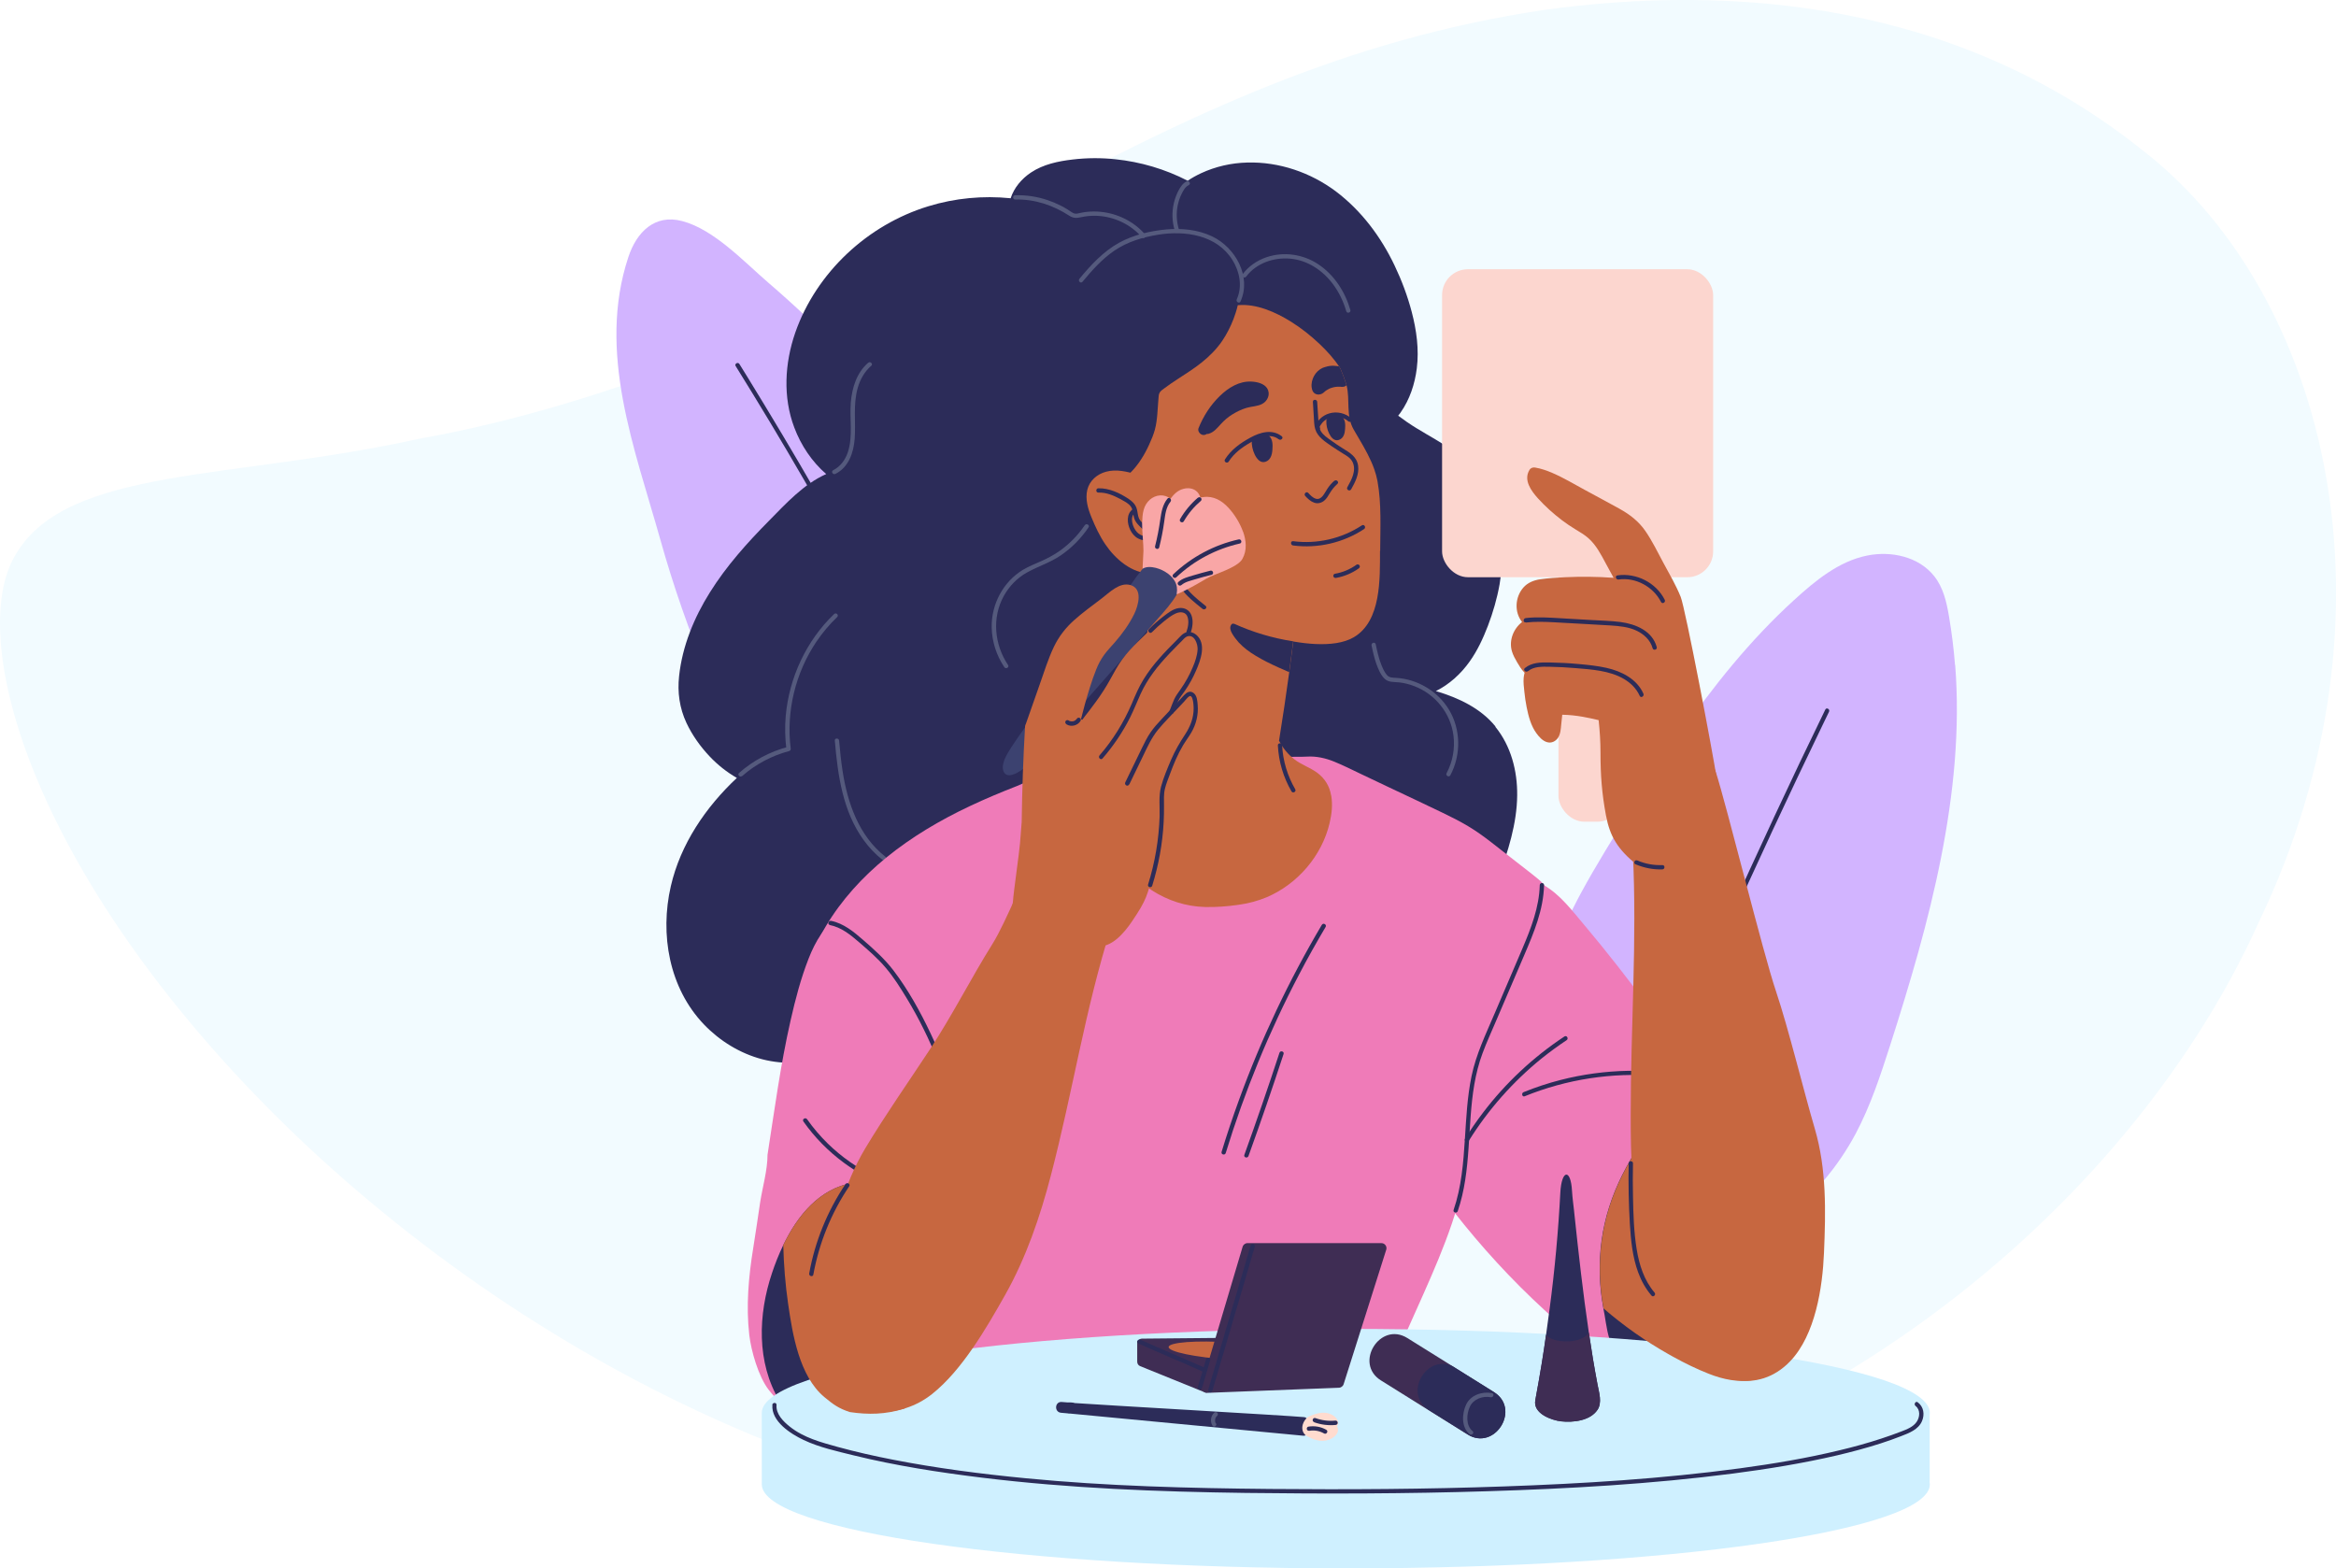 <?xml version="1.0" encoding="UTF-8"?>
<svg id="Layer_2" data-name="Layer 2" xmlns="http://www.w3.org/2000/svg" viewBox="0 0 277.39 186.23">
  <defs>
    <style>
      .cls-1 {
        fill: #3f2d54;
      }

      .cls-2 {
        fill: #555a7d;
      }

      .cls-3 {
        fill: #d2b4ff;
      }

      .cls-4 {
        fill: #3c4270;
      }

      .cls-5 {
        fill: #c76740;
      }

      .cls-6 {
        fill: #f2fbff;
      }

      .cls-7 {
        fill: #2c2c59;
      }

      .cls-8 {
        fill: #f9a6a6;
      }

      .cls-9 {
        fill: #ef7bb8;
      }

      .cls-10 {
        fill: #ffdbcf;
      }

      .cls-11 {
        fill: #fcd6cf;
      }

      .cls-12 {
        fill: #cff0ff;
      }
    </style>
  </defs>
  <g id="Capa_1" data-name="Capa 1">
    <path class="cls-6" d="M254.8,18.15C232.55.13,205.67-1.91,183.26,1.19c-23.14,3.49-41.8,12.13-64.46,24.5-22.05,12.07-46.79,22.48-69.05,26.41-22.02,4.89-41.55,3.31-47.77,13.55-5.8,9.01.56,34.9,26.98,62.95,25.62,27.21,71.29,56.57,125.67,53.28,54.03-1.03,97.34-36.23,113.61-72.42,17.57-36.67,8.09-74.31-13.44-91.32Z"/>
    <g>
      <g>
        <g>
          <path class="cls-3" d="M139.68,155.58c-1.07-5.43-2.39-10.8-3.96-16.11-1.56-5.28-3.37-10.49-5.4-15.61-1.18-2.95-2.43-5.87-3.76-8.76.66-.67,1.2-1.46,1.65-2.28,1.91-3.52,2.58-7.68,2.55-11.65-.03-4.02-.76-8.02-1.75-11.91-.9-3.54-2.05-7.01-3.42-10.39-2.74-6.8-6.33-13.23-10.52-19.25-4.22-6.07-9.03-11.72-14.21-16.99-3.09-3.14-6.28-6.19-9.62-9.06-2.88-2.48-6.46-6.33-10.23-7.32-3.28-.87-5.42,1.33-6.39,4.26-3.75,11.3.76,22.76,3.8,33.59,3.08,10.97,7.49,21.49,13.13,31.39,6.4,11.23,17.83,27.64,32.94,21.08.38-.16.73-.37,1.07-.6.96,2.1,1.89,4.23,2.77,6.37,2.09,5.07,3.94,10.24,5.56,15.48,1.62,5.24,2.99,10.56,4.12,15.92,1.13,5.38,2.02,10.81,2.64,16.27.08.67.15,1.34.22,2.01.04.34.27.64.64.64.32,0,.68-.29.64-.64-.57-5.51-1.38-11-2.46-16.44Z"/>
          <path class="cls-7" d="M87.36,43.47c2.76,4.44,5.46,8.92,8.08,13.45,2.63,4.52,5.19,9.08,7.68,13.68,2.49,4.6,4.91,9.23,7.27,13.91,2.34,4.65,4.62,9.34,6.82,14.06,2.21,4.74,4.35,9.51,6.42,14.31.26.6.51,1.19.77,1.79.13.3.57.04.44-.26-2.05-4.81-4.17-9.59-6.37-14.34-2.19-4.75-4.46-9.46-6.8-14.14-2.34-4.68-4.74-9.32-7.22-13.93-2.46-4.59-5-9.14-7.6-13.65-2.61-4.53-5.29-9.02-8.03-13.48-.34-.55-.68-1.1-1.02-1.65-.17-.28-.62-.02-.44.26h0Z"/>
        </g>
        <g>
          <path class="cls-3" d="M232.15,78.96c-.15-1.92-.39-3.84-.71-5.74-.29-1.71-.67-3.45-1.78-4.83-1.84-2.31-5.12-2.99-7.91-2.43-3.4.67-6.21,3.01-8.7,5.28-5.24,4.77-9.7,10.35-13.72,16.16-2.01,2.9-3.92,5.88-5.78,8.88-1.99,3.2-3.99,6.4-5.79,9.71-5.08,9.37-7.84,20.66-7.33,31.36.22,4.73,2.05,9.76,6.11,12.2.28.17.56.32.85.46-2.5,5.38-4.84,10.83-7,16.35-1.39,3.56-2.72,7.14-3.97,10.75-.11.33.13.7.45.79.35.1.67-.12.79-.45,2.21-6.37,4.64-12.67,7.3-18.87,1.16-2.71,2.37-5.41,3.62-8.08,3.59,1.24,7.73.66,11.35-.17,8.74-2,16.21-7.82,20.42-15.71,1.76-3.31,2.93-6.88,4.08-10.45,1.18-3.68,2.32-7.38,3.36-11.11,2.06-7.42,3.71-15,4.33-22.69.3-3.79.35-7.61.05-11.41Z"/>
          <path class="cls-7" d="M188.52,149.9c1.7-4.32,3.42-8.63,5.18-12.93,1.77-4.31,3.57-8.62,5.41-12.9,1.83-4.27,3.69-8.52,5.58-12.76s3.82-8.46,5.78-12.67c1.96-4.21,3.95-8.4,5.97-12.58.25-.52.5-1.03.75-1.55.14-.3-.3-.55-.44-.26-2.04,4.19-4.05,8.4-6.02,12.63-1.97,4.23-3.92,8.47-5.82,12.72-1.9,4.24-3.77,8.49-5.6,12.75-1.84,4.27-3.64,8.55-5.41,12.84-1.78,4.31-3.52,8.64-5.23,12.98-.21.53-.42,1.07-.63,1.6-.12.31.37.44.49.14h0Z"/>
        </g>
      </g>
      <g>
        <g>
          <g>
            <path class="cls-7" d="M177.58,86.26c-1.76-2.17-4.38-3.39-7-4.18-.03,0-.05-.01-.08-.02,1.6-.79,2.99-2.06,4.02-3.52.92-1.29,1.59-2.74,2.16-4.22.61-1.6,1.09-3.25,1.39-4.94.55-3.19.45-6.53-.72-9.58-.54-1.4-1.27-2.7-2.21-3.87-.98-1.21-2.21-2.19-3.51-3.03-1.49-.96-3.07-1.77-4.53-2.77-.36-.25-.72-.51-1.07-.77.1-.12.19-.25.28-.37,1.09-1.55,1.7-3.39,1.93-5.26.28-2.23-.03-4.51-.6-6.68-.5-1.91-1.2-3.77-2.05-5.55-1.62-3.39-3.92-6.47-6.93-8.75-3.01-2.27-6.79-3.56-10.57-3.45-1.89.05-3.75.47-5.47,1.27-.54.25-1.08.55-1.59.89-2.67-1.38-5.59-2.24-8.58-2.55-1.69-.18-3.4-.17-5.08.03-1.72.2-3.48.57-4.94,1.54-1.11.74-2.01,1.8-2.42,3.06-3.28-.33-6.61-.02-9.77.95-3.6,1.1-6.91,3.05-9.65,5.63-2.75,2.59-4.92,5.82-6.16,9.39-1.25,3.61-1.48,7.65-.11,11.26.8,2.12,2.09,4.05,3.79,5.52-2.67,1.18-4.79,3.51-6.8,5.55-2.58,2.61-5.05,5.36-7,8.48-1.89,3.01-3.29,6.4-3.67,9.96-.21,1.92.05,3.79.87,5.55.69,1.47,1.66,2.83,2.78,4.01.93.98,2.02,1.85,3.21,2.53-3.71,3.48-6.69,7.86-7.84,12.85-1.32,5.72-.21,12.1,3.94,16.43,1.87,1.95,4.27,3.43,6.89,4.12,1.34.35,2.72.48,4.1.41.8-.04,1.64-.14,2.44,0,.76.13,1.39.51,1.96,1.02,1.05.93,2.03,1.91,3.17,2.76,1.1.81,2.27,1.52,3.5,2.12,2.43,1.19,5.07,1.96,7.78,2.12,2.62.16,5.26-.3,7.63-1.43,2.6-1.25,4.71-3.32,6.5-5.55.92-1.14,1.79-2.33,2.65-3.53.73-1.02,1.57-2.73,3.08-2.37.8.19,1.53.65,2.27.99.73.33,1.46.65,2.21.94,1.53.6,3.09,1.1,4.68,1.49,6.03,1.48,12.46,1.39,18.31-.81,2.73-1.03,5.29-2.47,7.54-4.34,2.34-1.93,4.24-4.32,5.78-6.92,1.58-2.67,2.78-5.55,3.84-8.45,1.14-3.14,2.2-6.41,2.23-9.79.03-2.9-.74-5.86-2.59-8.13Z"/>
            <g>
              <path class="cls-2" d="M147.3,35.81c1.34-2.97-.6-6.42-3.36-7.74-1.68-.8-3.59-.99-5.43-.83-1.92.18-3.92.65-5.62,1.58-1.88,1.04-3.36,2.65-4.71,4.28-.21.25.15.62.36.36,1.13-1.36,2.32-2.7,3.79-3.7,1.54-1.05,3.35-1.59,5.18-1.89,3.22-.52,6.98.02,8.84,3.01.86,1.38,1.2,3.13.51,4.66-.13.3.31.56.44.26h0Z"/>
              <path class="cls-2" d="M120.56,23.69c2.33-.05,4.48.67,6.42,1.93.49.32.91.28,1.46.16.5-.11,1-.16,1.51-.16.99,0,1.97.2,2.89.58,1.06.44,2.01,1.12,2.76,1.98.22.25.58-.11.36-.36-1.34-1.54-3.27-2.48-5.29-2.67-.51-.05-1.03-.05-1.54,0-.23.02-.46.06-.69.1-.33.06-.67.21-.99.05-.24-.11-.45-.29-.67-.42-.26-.16-.53-.32-.81-.46-.51-.26-1.04-.48-1.58-.66-1.23-.42-2.54-.61-3.84-.58-.33,0-.33.52,0,.51h0Z"/>
              <path class="cls-2" d="M139.99,27.25c-.28-.93-.34-1.91-.14-2.87.1-.46.24-.91.45-1.33.2-.41.43-.86.86-1.07.3-.14.04-.59-.26-.44-.45.22-.73.66-.96,1.09-.25.48-.44,1-.56,1.53-.24,1.07-.2,2.18.12,3.23.1.31.59.18.49-.14h0Z"/>
              <path class="cls-2" d="M147.99,32.83c1.19-1.58,3.25-2.28,5.18-2.12,2.08.17,3.91,1.4,5.13,3.05.71.96,1.23,2.04,1.56,3.19.09.32.58.18.49-.14-.62-2.16-1.92-4.18-3.81-5.43-1.8-1.2-4.11-1.54-6.17-.83-1.13.39-2.11,1.07-2.83,2.03-.2.26.25.52.44.26h0Z"/>
              <path class="cls-2" d="M162.86,76.63c.16.73.32,1.47.57,2.18.22.6.49,1.29.95,1.75.48.5,1.17.4,1.8.47.61.07,1.21.23,1.78.45,2.47.95,4.29,3.2,4.63,5.84.2,1.53-.08,3.11-.81,4.48-.16.29.29.55.44.26,1.29-2.41,1.26-5.46-.17-7.81-1.32-2.17-3.72-3.61-6.26-3.76-.42-.03-.83,0-1.12-.36-.27-.33-.46-.74-.62-1.14-.33-.8-.51-1.65-.69-2.49-.07-.32-.56-.19-.49.14h0Z"/>
              <path class="cls-2" d="M128.82,62.35c-.84,1.25-1.91,2.33-3.16,3.18-.64.43-1.32.79-2.02,1.1-.73.32-1.48.62-2.17,1.03-2.35,1.42-3.76,4.1-3.71,6.83.03,1.68.56,3.34,1.5,4.73.18.27.63.02.44-.26-1.62-2.42-1.93-5.6-.51-8.18.64-1.16,1.58-2.14,2.74-2.79,1.32-.74,2.77-1.18,4.03-2.04,1.3-.89,2.42-2.02,3.3-3.33.18-.27-.26-.53-.44-.26h0Z"/>
              <path class="cls-2" d="M103.1,43.07c-1.37,1.17-1.92,2.97-2.07,4.71-.16,1.95.28,4.05-.36,5.94-.3.89-.88,1.68-1.73,2.11-.3.15-.04.59.26.44,1.57-.77,2.17-2.54,2.29-4.17.15-2.03-.21-4.08.37-6.07.29-1,.81-1.92,1.6-2.6.25-.21-.11-.57-.36-.36h0Z"/>
              <path class="cls-2" d="M88.13,92.15c1.6-1.41,3.52-2.42,5.58-2.97.1-.03.2-.14.19-.25-.57-4.44.55-9.02,3.04-12.73.72-1.06,1.54-2.04,2.47-2.93.24-.23-.12-.59-.36-.36-3.31,3.17-5.35,7.57-5.75,12.13-.11,1.3-.08,2.6.08,3.89.06-.08.13-.16.19-.25-2.15.57-4.14,1.63-5.81,3.1-.25.22.12.58.36.36h0Z"/>
              <path class="cls-2" d="M99.13,87.93c.35,4.1.94,8.41,3.43,11.83.63.87,1.36,1.65,2.2,2.31.26.2.62-.16.36-.36-3.12-2.44-4.47-6.33-5.06-10.11-.19-1.21-.31-2.44-.42-3.66-.03-.33-.54-.33-.51,0h0Z"/>
            </g>
          </g>
          <g>
            <g>
              <path class="cls-9" d="M207.76,132.78c-.1-.66-.36-1.29-.7-1.85-.71-1.17-1.76-2.09-2.82-2.95-1.68-1.37-3.42-2.66-5.19-3.91-1.06-1.48-2.12-2.96-3.21-4.43-2.49-3.36-5.06-6.66-7.75-9.85-1.42-1.67-2.82-3.57-4.76-4.68-.21-.12-.41-.11-.57-.03-2.27-.9-4.92,1.16-6.48,2.63-1.85,1.73-3.27,3.88-4.41,6.12-1.24,2.42-2.2,4.99-3.05,7.57-.97,2.94-1.73,5.95-2.06,9.04-.34,3.15-.2,6.37.59,9.44-.64-.33-1.28-.66-1.92-1-.73-.38-1.37.72-.65,1.11,2.57,1.37,5.19,2.66,7.85,3.88,3.26,4.17,6.85,8.09,10.75,11.67,2.22,2.04,4.58,4.15,7.3,5.5.63.31,1.3.59,1.99.79,2.04.61,4.26.64,6.05-.7,1.16-.87,1.99-2.08,2.73-3.31.38-.63.74-1.28,1.07-1.94.36-.71.69-1.44,1-2.18,1.2-2.91,1.81-5.95,2.25-9.05.22-1.58.42-3.17.69-4.74.14-.79.3-1.58.49-2.37.19-.79.45-1.55.65-2.33.2-.79.3-1.59.18-2.41Z"/>
              <path class="cls-7" d="M206.5,134.51c-.06-1.35-.29-2.79-1.48-3.62-.54-.37-1.19-.5-1.83-.37-.02,0-.03,0-.04.01-.25.08-.5.09-.76.07-.44-.04-.87-.03-1.31.04-1.49.23-2.91,1.04-3.99,2.11-.92.91-1.67,2-2.35,3.09-.76,1.2-1.48,2.43-2.12,3.7-1.22,2.44-2.07,5.04-2.44,7.75-.36,2.67-.29,5.39.21,8.04,0,0,0,.02,0,.03.45,1.99.43,5.45,3.13,6.67,1.53.69,3.94.27,5.16-.92,0,0,0,0,.01,0,1.16-.87,1.99-2.08,2.73-3.31.38-.63.74-1.28,1.07-1.94.03-.08.06-.16.08-.24.94-2.62,1.62-5.32,2.18-8.04.57-2.8,1.07-5.62,1.45-8.45.06-.45.12-.91.16-1.37.1-1.08.16-2.17.11-3.26Z"/>
            </g>
            <path class="cls-9" d="M183.65,105.58c-.21-.46-.56-.84-.95-1.16-.9-.75-1.86-1.46-2.78-2.19-.95-.74-1.89-1.49-2.84-2.22-.88-.68-1.79-1.34-2.75-1.91-.97-.58-1.98-1.09-3-1.58-2.16-1.04-4.33-2.06-6.49-3.08-1.07-.51-2.15-1.02-3.22-1.53-1.05-.5-2.1-1.03-3.18-1.47-1.03-.42-2.13-.67-3.25-.6-1.14.07-3.88-.1-4.94.32-.53.21.58.93.06,1.16-.06.03-.11.07-.15.12-4.63-.08-9.27,0-13.9.24-.3.02-.49.19-.57.41-.92-.31-.42-1.74-1.36-1.98-2.08-.54-2.31-1.02-5.8-.27-2.02.44-5.82,2.73-7.74,3.48-1.9.74-3.79,1.53-5.63,2.4-3.52,1.66-6.9,3.65-9.92,6.11-2.82,2.3-5.32,5.03-7.18,8.16-.23.39-.45.78-.66,1.18-.13.24-.09.47.03.64-.38,2.86.09,5.7.77,8.48.7,2.86,1.47,5.68,1.9,8.6.85,5.82.74,11.74.56,17.6-.18,5.89-.52,11.83-.02,17.71.12,1.36.36,2.73,1.15,3.87.69.99,1.64,1.76,2.66,2.38,1.11.67,2.31,1.2,3.51,1.7,1.32.55,2.66,1.04,4.03,1.46,2.72.83,5.52,1.39,8.36,1.67,3,.3,6.02.25,9.04.12,6.13-.26,12.25-.58,18.38-.88,1.52-.07,3.04-.14,4.56-.22,1.34-.07,2.71-.18,4.01-.54,2.45-.69,4.23-2.39,5.52-4.52,1.39-2.28,2.36-4.84,3.45-7.27,1.25-2.79,2.5-5.57,3.74-8.37,1.21-2.73,2.39-5.47,3.35-8.3.93-2.75,1.64-5.57,2.18-8.43.81-4.31,1.25-8.68,1.53-13.06l.88-1.32c2.5-3.76,5.1-7.5,6.3-11.91.29-1.08.55-2.21.64-3.33.04-.57-.01-1.15-.25-1.68Z"/>
            <g>
              <path class="cls-9" d="M120.03,143.27c-.1,4.48-.98,9.13-3.43,12.95-1.32,2.06-3.08,3.65-5.01,5.13-1.33,1.02-2.66,2.07-4.08,2.98-.64.41-1.3.8-1.97,1.14-1.08.55-2.23,1-3.42,1.25-.67.14-1.73,1.85-2.41,1.95-2.69.39-5.07-.38-7.02-2.12-.51-.45-.98-.97-1.43-1.55-1.2-1.57-2.07-4.59-2.29-6.52-.39-3.42-.08-6.89.47-10.27.3-1.82.55-3.66.83-5.48.28-1.79.87-3.79.87-5.61.83-5.33,1.54-10.7,2.74-15.96.56-2.48,1.21-4.97,2.14-7.34.8-2.04,1.93-4.02,3.85-5.18.29-.18.57-.09.76.11.98-.06,1.93.37,2.75.9,1.82,1.18,3.5,2.66,5.03,4.2,1.53,1.53,2.91,3.2,4.16,4.97,2.5,3.54,4.41,7.5,5.67,11.65,1.26,4.14,1.88,8.49,1.78,12.81Z"/>
              <path class="cls-7" d="M109.74,154.17c-.08-4.91-2.01-9.97-6.31-12.69-.36-.23-.74-.44-1.13-.62-.14-.06-.25-.16-.36-.26-.16-.15-.39-.2-.62-.16-3.99.66-6.61,3.88-8.31,7.4-.53,1.1-.98,2.24-1.34,3.33-1.65,4.91-1.85,10.6.89,15.17.09.15.21.29.35.41,1.91,1.61,4.22,2.32,6.81,1.94.45-.06,4.24-.94,4.8-1.49.29-.29-2.62-.41-2.39-.46,1.19-.26,2.34-.71,3.42-1.25.53-.27,1.05-.57,1.56-.88.27-.17.49-.41.62-.69,1.43-3.02,2.07-6.43,2.01-9.74Z"/>
            </g>
            <g>
              <path class="cls-7" d="M98.54,109.84c1.36.27,2.44,1.15,3.46,2.03,1.11.96,2.24,1.93,3.19,3.06.94,1.11,1.72,2.35,2.47,3.59.73,1.2,1.41,2.44,2.03,3.7,2.47,4.99,4.12,10.39,4.87,15.91.42,3.13.55,6.31.39,9.47-.02.33.49.33.51,0,.3-5.72-.38-11.49-1.96-16.99-.79-2.73-1.8-5.39-3.02-7.95-1.23-2.59-2.66-5.17-4.4-7.45-1.03-1.34-2.27-2.46-3.55-3.57-1.13-.98-2.34-2-3.85-2.3-.32-.06-.46.43-.14.49h0Z"/>
              <path class="cls-7" d="M95.39,133.15c2.67,3.8,6.58,6.66,10.99,8.11,1.25.41,2.53.69,3.84.87.33.04.32-.47,0-.51-4.46-.59-8.7-2.69-11.92-5.83-.91-.89-1.73-1.85-2.46-2.89-.19-.27-.63-.01-.44.26h0Z"/>
              <path class="cls-7" d="M156.97,109.8c-3.92,6.62-7.22,13.59-9.85,20.82-.74,2.03-1.43,4.08-2.06,6.15-.1.32.4.45.49.14,2.24-7.31,5.15-14.41,8.7-21.18,1-1.92,2.06-3.8,3.16-5.66.17-.28-.27-.54-.44-.26h0Z"/>
              <path class="cls-7" d="M151.93,125.01c-1.33,4.06-2.72,8.1-4.17,12.12-.11.31.38.44.49.14,1.45-4.02,2.84-8.06,4.17-12.12.1-.31-.39-.45-.49-.14h0Z"/>
              <path class="cls-7" d="M173.1,143.81c1.66-4.85,1.11-10.06,1.97-15.05.22-1.26.53-2.51.98-3.71.48-1.29,1.06-2.55,1.6-3.82,1.11-2.6,2.23-5.2,3.34-7.8,1.14-2.66,2.29-5.39,2.36-8.33,0-.33-.5-.33-.51,0-.07,2.64-1.04,5.13-2.06,7.53-1.09,2.57-2.2,5.13-3.29,7.69-1.04,2.44-2.21,4.85-2.75,7.46-.51,2.46-.63,4.97-.79,7.47-.18,2.84-.41,5.71-1.34,8.42-.11.31.39.45.49.14h0Z"/>
              <path class="cls-7" d="M174.41,135.47c2.3-3.7,5.22-7,8.6-9.75.97-.78,1.98-1.52,3.02-2.21.27-.18.02-.62-.26-.44-3.69,2.44-6.96,5.49-9.64,9.01-.77,1.01-1.49,2.05-2.16,3.13-.17.28.27.54.44.26h0Z"/>
              <path class="cls-7" d="M181.05,130.17c4.97-2.02,10.38-2.85,15.72-2.42,1.51.12,3.01.35,4.49.67.32.07.46-.42.14-.49-5.3-1.15-10.86-1.04-16.11.31-1.49.38-2.95.87-4.37,1.44-.3.12-.17.62.14.49h0Z"/>
            </g>
          </g>
          <g>
            <path class="cls-5" d="M158.07,94.48c-.18-1.13-.76-2.07-1.68-2.74-.84-.61-1.86-.94-2.69-1.58-.76-.59-1.38-1.35-1.82-2.21.44-2.71.84-5.42,1.21-8.13.1-.78.21-1.56.31-2.34.06-.44.11-.88.17-1.32.17-1.42.34-2.83.49-4.25.24-.17.36-.48.15-.8-1.23-1.86-2.9-3.28-4.87-4.3-2.14-1.11-4.34-2.1-6.54-3.08-1.26-.56-2.52-1.1-3.79-1.63-.32-.13-.7.14-.79.45-.02.07-.02.14-.02.2-.28.07-.45.33-.48.62-.68,7.38-1.84,14.71-3.46,21.95-.28,1.24-.57,2.48-.88,3.72-.84.29-1.67.6-2.5.94-1.13.46-2.29.91-2.78,2.12-.43,1.07-.24,2.36.12,3.42.38,1.12.99,2.14,1.67,3.11.65.92,1.34,1.81,2.06,2.67,1.39,1.66,2.96,3.21,4.8,4.4,1.91,1.24,4.07,1.94,6.35,2,1.32.03,2.65-.07,3.95-.26,1.16-.16,2.28-.45,3.36-.9,3.67-1.56,6.57-4.93,7.48-8.83.25-1.06.37-2.15.19-3.23Z"/>
            <path class="cls-5" d="M163.87,65.41c-.01,3.3.16,8.32-3.1,10.25-2.4,1.42-6.71.72-9.22.07-2.29-.59-7.93-1.18-10.97-4.91-2.62-3.22-4.23-10.05-5.93-13.81-.14-.3-.27-.6-.41-.89.94-.93,1.66-2.11,2.2-3.29.27-.59.53-1.2.7-1.82.16-.61.24-1.24.29-1.87.05-.59.09-1.19.13-1.78.02-.25.02-.55.16-.77.15-.23.41-.38.62-.54.47-.36.96-.68,1.46-1.01.99-.65,1.99-1.27,2.91-2.01.91-.73,1.76-1.58,2.42-2.55.55-.81.99-1.69,1.34-2.59.2-.52.38-1.08.51-1.65,2.2-.21,4.49.82,6.31,1.95,1.23.77,2.37,1.67,3.42,2.67.85.81,1.65,1.68,2.3,2.66.04.05.08.11.11.17.02.03.04.07.06.1.25.59.47,1.18.65,1.73.03.08.05.16.07.24.44,1.73-.12,3.58.85,5.26.2.35.41.7.62,1.06.69,1.17,1.38,2.38,1.83,3.67.16.45.28.91.37,1.38.49,2.71.33,5.55.32,8.29Z"/>
            <path class="cls-5" d="M138.77,62.74c-.33-1.34-.88-2.63-1.54-3.85-.45-.83-1-1.62-1.78-2.14-.05-.18-.19-.35-.43-.41-1.19-.34-2.44-.66-3.67-.33-1.07.28-1.98,1.06-2.24,2.16-.26,1.1.08,2.25.5,3.26.46,1.12.97,2.23,1.66,3.23,1.19,1.74,3.14,3.44,5.38,3.43,1.1,0,2.13-.58,2.37-1.72.24-1.17.04-2.48-.24-3.62Z"/>
            <g>
              <path class="cls-7" d="M145.9,54.81c.62-.98,1.56-1.68,2.56-2.25.97-.56,2.35-1.2,3.38-.4.26.2.62-.16.36-.36-1.14-.89-2.57-.47-3.72.16-1.18.64-2.3,1.44-3.02,2.59-.18.28.27.54.44.26h0Z"/>
              <path class="cls-7" d="M160.44,58.11c.48-.86.97-1.79.83-2.81-.15-1.07-.99-1.55-1.83-2.07-.48-.3-.95-.61-1.4-.94-.42-.3-.9-.62-1.18-1.07-.3-.49-.29-1.1-.33-1.65-.04-.62-.08-1.23-.12-1.85-.02-.33-.53-.33-.51,0l.11,1.78c.03.49.03.99.17,1.46.29.95,1.21,1.51,1.99,2.05.44.3.9.59,1.35.87.42.25.87.52,1.09.98.49,1.01-.13,2.12-.62,2.99-.16.29.28.55.44.26h0Z"/>
              <path class="cls-7" d="M158.43,57.1c-.32.28-.59.59-.82.95-.19.28-.34.6-.56.86-.2.24-.47.4-.79.31-.37-.1-.66-.42-.91-.69-.22-.24-.58.12-.36.36.3.33.64.65,1.07.8.41.14.84.04,1.17-.23.3-.24.49-.59.69-.92.25-.41.53-.76.89-1.08.25-.22-.11-.58-.36-.36h0Z"/>
              <path class="cls-7" d="M156.72,50.74c-.05-.09.14-.33.19-.4.09-.14.21-.26.34-.37.27-.22.59-.37.93-.44.67-.14,1.41.05,1.93.5.25.21.61-.15.36-.36-.71-.61-1.7-.85-2.6-.59-.43.12-.84.36-1.15.68-.29.3-.67.81-.44,1.23.15.29.6.03.44-.26h0Z"/>
              <path class="cls-7" d="M150.7,51.77c-.23-.22-.54-.3-.85-.24-.34.07-.62.29-.88.51-.14-.05-.32.03-.33.21-.03.6.1,1.2.36,1.74.24.48.65,1.04,1.27.84.6-.2.78-.82.82-1.4.04-.57.07-1.23-.38-1.66Z"/>
              <path class="cls-7" d="M159.37,49.48c-.21-.2-.49-.28-.77-.22-.31.06-.46.06-.69.25-.12-.04-.4.23-.41.4-.03.54.09,1.09.33,1.57.21.43.59.94,1.15.76.55-.18.71-.75.74-1.26.04-.51.06-1.12-.35-1.5Z"/>
              <path class="cls-7" d="M150.48,46.12c-.38-.59-1.21-.78-1.87-.81-1.44-.08-2.74.72-3.74,1.69-1.12,1.08-1.97,2.4-2.55,3.84-.13.32.14.7.45.79.2.06.38,0,.52-.1.07,0,.14,0,.22-.02.65-.19,1.03-.69,1.47-1.17.4-.44.85-.82,1.35-1.13.53-.33,1.09-.6,1.69-.78.6-.18,1.28-.17,1.84-.46.67-.34,1.04-1.18.61-1.85Z"/>
              <path class="cls-7" d="M159.24,45.93s.03,0,.04,0c-.03,0-.1-.01-.12-.01-.07,0-.13,0-.2,0-.12,0-.24,0-.36.02-.02,0-.05,0-.07.01-.07.01-.13.03-.2.04-.12.03-.24.07-.36.11,0,0-.03.01-.05.02,0,0,0,0,0,0-.05.02-.1.05-.16.08-.09.05-.17.1-.26.15-.03.02-.07.05-.1.07h0s-.07.06-.08.07c-.1.09-.21.19-.33.25-.43.22-.95.1-1.14-.36-.09-.23-.12-.49-.11-.73.06-.96.72-1.86,1.67-2.09,0,0,.01,0,.02,0,.3-.1.62-.14.94-.13.19.01.41.03.63.07.04.05.08.11.11.17.02.03.04.07.06.1.25.59.47,1.18.65,1.73.03.08.05.16.07.24-.15.18-.41.22-.65.19Z"/>
              <path class="cls-7" d="M153.55,64.77c2.93.38,5.96-.32,8.43-1.95.27-.18.02-.62-.26-.44-2.41,1.58-5.32,2.25-8.17,1.88-.33-.04-.32.47,0,.51h0Z"/>
              <path class="cls-7" d="M158.65,68.62c.97-.17,1.9-.56,2.7-1.13.11-.08.17-.22.09-.35-.06-.11-.24-.17-.35-.09-.77.55-1.64.92-2.58,1.08-.14.02-.21.19-.18.31.04.14.18.2.31.18h0Z"/>
              <path class="cls-7" d="M130.43,58.49c.93-.03,1.79.33,2.59.76.36.2.75.39,1.06.67.35.32.43.69.5,1.15.05.37.15.7.37.99.19.26.44.48.66.71.13.13.66.73.29.85-.14.04-.4-.07-.51-.14-.16-.08-.29-.2-.41-.33-.46-.5-.89-1.75-.21-2.25.26-.19,0-.64-.26-.44-.78.57-.68,1.68-.3,2.46.2.41.51.79.92,1.01.34.19.9.34,1.23.06.34-.29.17-.84-.04-1.16-.24-.36-.59-.63-.87-.96-.39-.45-.31-1-.49-1.53-.16-.48-.52-.82-.93-1.09-1.04-.7-2.32-1.3-3.6-1.27-.33,0-.33.52,0,.51h0Z"/>
              <path class="cls-7" d="M146.56,74.08c-.14-.06-.27-.03-.35.09-.23.33-.09.72.09,1.04.22.38.49.73.78,1.06.59.64,1.3,1.16,2.04,1.6.84.51,1.74.95,2.64,1.36.44.2.88.39,1.32.58.1-.78.21-1.56.31-2.34.06-.44.11-.88.17-1.32-2.41-.37-4.77-1.07-7-2.08Z"/>
              <path class="cls-7" d="M137.12,69.14c.6-.08,1.21-.2,1.82-.23.3-.01.58.03.8.26.19.2.32.46.49.68.7.97,1.64,1.71,2.57,2.45.26.2.62-.16.36-.36-1.03-.81-2.02-1.63-2.75-2.73-.31-.47-.69-.78-1.28-.81-.66-.03-1.35.14-2,.23-.32.04-.33.56,0,.51h0Z"/>
              <path class="cls-7" d="M151.74,88.51c.1,1.92.65,3.79,1.62,5.46.17.28.61.03.44-.26-.92-1.58-1.46-3.37-1.55-5.2-.02-.33-.53-.33-.51,0h0Z"/>
            </g>
          </g>
          <g>
            <path class="cls-12" d="M229.14,175.85v-7.88c0-.07.02-.13.02-.2,0-5.51-31.05-9.98-69.35-9.98s-69.35,4.47-69.35,9.98v8.39s0,.02,0,.04c0,.02,0,.03,0,.05,0,5.51,31.05,9.98,69.35,9.98s69.35-4.47,69.35-9.98c0-.1-.01-.2-.03-.3,0-.03.01-.06.01-.1Z"/>
            <path class="cls-7" d="M91.72,166.81c-.17,1.96,2.19,3.46,3.7,4.17,1.85.88,3.97,1.34,5.95,1.83,5.01,1.23,10.13,2.02,15.25,2.65,10.4,1.27,20.85,1.67,31.32,1.81,9.54.12,19.09.1,28.63-.2,9.75-.3,19.52-.85,29.2-2.1,4.15-.54,8.29-1.21,12.37-2.16,1.74-.41,3.47-.87,5.18-1.42.82-.26,1.62-.55,2.42-.86.96-.37,2.06-.78,2.49-1.79.34-.8.2-1.7-.5-2.23-.26-.2-.52.24-.26.44.58.45.51,1.3.14,1.86-.4.61-1.17.91-1.83,1.16-.78.3-1.56.58-2.36.84-1.64.54-3.31,1-4.99,1.4-3.89.94-7.85,1.6-11.82,2.14-9.29,1.25-18.67,1.82-28.04,2.15-9.23.33-18.47.38-27.71.3-9.7-.09-19.38-.33-29.04-1.27-5.29-.51-10.58-1.19-15.8-2.21-2.2-.43-4.39-.92-6.54-1.51-1.99-.55-4.03-1.09-5.68-2.4-.78-.62-1.68-1.5-1.59-2.58.03-.33-.48-.33-.51,0h0Z"/>
          </g>
          <g>
            <g>
              <rect class="cls-11" x="171.24" y="31.97" width="32.19" height="36.57" rx="3.07" ry="3.07"/>
              <rect class="cls-11" x="185.06" y="61" width="7.68" height="36.57" rx="3.07" ry="3.07"/>
            </g>
            <g>
              <path class="cls-5" d="M213.14,156.54c-.02-3.57-.44-7.23-1.72-10.59-.66-1.73-1.55-3.31-2.61-4.82-.79-1.13-1.6-2.25-2.41-3.37-.37-.51-.75-1.03-1.12-1.55-1.35-1.88-2.71-3.78-4.18-5.57-1.49.23-2.91,1.04-3.99,2.11-.92.91-1.67,2-2.35,3.09-.76,1.2-1.48,2.43-2.12,3.7-1.22,2.44-2.07,5.04-2.44,7.75-.36,2.67-.29,5.39.21,8.04,0,0,0,.02,0,.03,2.36,2.04,4.92,3.85,7.64,5.39.22.12.44.25.66.37,1.36.75,2.77,1.44,4.22,2.01,1.68.66,3.48,1.04,5.29.74,1.59-.27,3.08-1.13,3.93-2.52.88-1.43,1.01-3.18,1-4.81Z"/>
              <g>
                <path class="cls-5" d="M216.59,148.78c.21-4.96.32-9.95-1.09-14.76-1.34-4.55-3.1-11.82-4.61-16.32-1.55-4.58-5.82-21.91-7.18-26.15-.81-2.53-5.91,5.66-8.18,6.65-.23.1-.41.25-.54.42-.48.18-1.13,1.9-1.1,2.55.52,10.62-.26,20.7-.25,31.3,0,5.06.1,9.31,1.38,14.22,1.15,4.37,2.67,9.92,5.4,13.56,2.9,3.86,8.36,5.35,12.15,1.39,3.01-3.14,3.85-8.8,4.02-12.87Z"/>
                <path class="cls-5" d="M203.83,98.28c-.17-1.57.5-2.69.04-5.74-.46-3.08-3.74-20.3-4.3-21.68-.56-1.38-1.32-2.68-2.03-3.99-.69-1.28-1.33-2.62-2.16-3.82-.8-1.16-1.86-1.97-3.09-2.65-1.33-.74-2.69-1.46-4.03-2.19-1.3-.7-2.58-1.48-3.94-2.06-.65-.28-1.31-.51-2.01-.63-.28-.05-.54.03-.69.28-.74,1.2.2,2.48.99,3.36.88.97,1.85,1.84,2.89,2.63.52.39,1.05.75,1.6,1.08.52.32,1.05.62,1.51,1.03.93.82,1.5,1.94,2.08,3.02.31.56.61,1.12.92,1.69-1.91-.14-3.84-.16-5.75-.07-.98.05-1.98.1-2.95.24-.77.11-1.51.4-2.03,1-.98,1.14-1.08,2.9-.14,4.08-1.02.79-1.58,2.17-1.21,3.46.14.48.39.92.64,1.35.23.4.48.8.8,1.14.02.02.05.04.07.07-.05.19-.09.39-.11.58-.05.55.02,1.12.08,1.67.06.61.15,1.22.27,1.83.21,1.06.51,2.21,1.15,3.09.31.43.73.91,1.26,1.07.52.16,1.03-.08,1.32-.52.3-.47.33-1.04.38-1.58l.11-1.05s0-.06.01-.1c.81.01,1.63.1,2.43.24.63.11,1.26.25,1.89.4.14,1.28.22,2.57.22,3.86,0,2.66.16,4.82.65,7.45.46,2.47,1.38,4.03,3.67,5.87,2.26,1.82,5.69.56,7.87-.99.52-.37,1.05-.78,1.35-1.35.33-.64.34-1.36.26-2.06Z"/>
              </g>
            </g>
            <g>
              <path class="cls-7" d="M181.45,79.69c.69-.57,1.67-.53,2.51-.52,1.04.02,2.07.07,3.1.16,1.92.16,4.06.29,5.76,1.28.82.48,1.5,1.15,1.89,2.02.13.3.57.04.44-.26-.78-1.76-2.61-2.67-4.4-3.07-1.07-.24-2.17-.35-3.26-.45-1.16-.11-2.32-.17-3.48-.19-1.02-.02-2.11-.02-2.94.67-.25.21.11.57.36.36h0Z"/>
              <path class="cls-7" d="M181.18,73.92c1.12-.13,2.25-.09,3.37-.03,1.14.06,2.29.13,3.43.19,1.11.06,2.21.12,3.32.19,1.02.07,2.1.17,3.04.62.88.42,1.64,1.12,1.9,2.08.09.32.58.18.49-.14-.52-1.91-2.49-2.73-4.29-2.97-1.16-.15-2.34-.17-3.51-.24-1.21-.07-2.42-.14-3.63-.21-1.38-.08-2.76-.18-4.13-.02-.32.04-.33.55,0,.51h0Z"/>
              <path class="cls-7" d="M192.19,68.81c2.03-.29,4.13.85,5.05,2.67.15.29.59.04.44-.26-1.03-2.04-3.37-3.22-5.62-2.9-.32.05-.19.54.14.49h0Z"/>
              <path class="cls-7" d="M194.2,102.62c1.01.43,2.1.65,3.2.61.33-.01.33-.52,0-.51-1.01.04-2.02-.14-2.95-.54-.13-.05-.27-.04-.35.09-.06.11-.04.3.09.35h0Z"/>
              <path class="cls-7" d="M193.4,138.13c-.05,2.41,0,4.82.14,7.22.12,1.93.31,3.89.98,5.72.37,1.01.89,1.95,1.59,2.77.21.25.58-.11.36-.36-1.23-1.44-1.82-3.28-2.12-5.13-.34-2.07-.4-4.2-.44-6.29-.03-1.31-.03-2.62,0-3.93,0-.33-.51-.33-.51,0h0Z"/>
            </g>
          </g>
          <g>
            <g>
              <path class="cls-8" d="M147.6,63.12c-.38-1.04-1.01-2.05-1.73-2.83-.78-.85-1.78-1.43-2.95-1.27-.12.02-.23.03-.35.04,0,0-.01,0-.02,0,0-.03-.03-.06-.04-.08-.11-.29-.26-.53-.5-.71-.42-.32-1-.36-1.5-.22-.68.18-1.12.64-1.52,1.17-.33-.28-.78-.42-1.22-.4-.93.06-1.69.74-1.96,1.7-.15.53-.17,1.08-.19,1.61-.03.57.18,2.72.16,3.29-.05,1.13-.18,2.93-.08,3.12.52,1,2.03,1.74,2.95,2.25.53.29,3.46-1.4,4.58-2.07.96-.57,3.69-1.29,4.29-2.34.59-1.03.46-2.22.09-3.25Z"/>
              <path class="cls-4" d="M139.73,70.47c.09-.5.03-1-.22-1.45-.26-.46-.66-.83-1.11-1.1-.47-.29-1.01-.5-1.56-.57-.3-.04-.64-.04-.93.07-.08.03-.15.06-.22.1-.51.63-1,1.31-1.46,1.97-1.93,2.77-3.98,5.39-5.98,8.08-.43.57-.85,1.15-1.28,1.72-1.56,2.09-3.12,4.17-4.67,6.28-.75,1.02-1.49,2.06-2.19,3.13-.54.83-1.31,2.06-.93,2.92.37.84,1.48.28,2.2-.24.75-.54,1.45-1.32,2.13-2.08,1.67-1.86,3.33-3.75,4.99-5.63,1.98-2.24,4-4.55,6-6.81,1.03-1.17,2.05-2.33,3.08-3.5.75-.85,1.51-1.69,2.13-2.72.01-.06.02-.12.03-.17Z"/>
            </g>
            <g>
              <g>
                <path class="cls-5" d="M109.74,154.17c-.08-4.91-2.01-9.97-6.31-12.69-.36-.23-.74-.44-1.13-.62-.14-.06-.25-.16-.36-.26-.16-.15-.39-.2-.62-.16-3.99.66-6.61,3.88-8.31,7.4.06,2.34.24,4.68.58,7,.52,3.59,1.32,8.56,4.29,11.04,1.03.86,1.72,1.37,3.04,1.79,2.22.33,4.22.28,6.41-.39,1.16-.36-2.87-1.25-1.79-1.8.53-.27,1.05-.57,1.56-.88.27-.17.49-.41.62-.69,1.43-3.02,2.07-6.43,2.01-9.74Z"/>
                <path class="cls-5" d="M98.58,163.8c2.66,4.78,8.33,4.73,12.11,1.72,3.56-2.83,6.44-7.82,8.66-11.75,2.49-4.42,4.15-9.27,5.43-14.17,2.68-10.26,3.99-19.44,7.18-29.58.2-.62,0-2.45-.42-2.74-.08-.2-.21-.38-.41-.54-1.94-1.54-5.66-9.22-7.08-6.97-2.38,3.76-4.46,9.54-6.21,12.33-2.43,3.87-4.7,8.36-7.35,12.4-2.6,3.96-5.29,7.77-7.73,11.83-2.58,4.3-3.74,9.16-4.79,14.01-.86,3.98-1.48,9.66.63,13.46Z"/>
              </g>
              <path class="cls-5" d="M142.44,76.64c-.27-.67-.8-1.19-1.49-1.36.17-.5.26-1.02.18-1.55-.06-.37-.21-.77-.48-1.04-.33-.33-1-.24-1.39-.1-.84.29-1.46.99-2.08,1.6-.69.67-1.38,1.34-2.07,2.02-.67.66-1.31,1.34-1.86,2.1-.55.74-.97,1.57-1.42,2.37-.5.91-1.06,1.77-1.67,2.61-.29.4-.58.79-.88,1.18-.15.2-.31.4-.47.6-.09.11-.18.28-.3.4-.05-.02-.1-.05-.15-.08.15-.61.31-1.21.48-1.82.39-1.37.8-2.76,1.33-4.08.24-.61.55-1.19.93-1.72.39-.53.85-1.01,1.28-1.5.89-1.02,1.7-2.14,2.3-3.36.49-1,1.07-3.04-.48-3.45-1.28-.34-2.46.9-3.37,1.59-1.1.84-2.23,1.65-3.26,2.57-1.02.9-1.84,1.96-2.43,3.19-.68,1.43-1.15,2.96-1.68,4.46-.55,1.57-1.1,3.13-1.65,4.7-.05.08-.08.18-.09.3-.22,3.77-.35,7.55-.4,11.33-.07.84-.13,1.69-.2,2.53-.09,1.15-.75,5.67-.83,6.82-.07,1.05-.46,1.68-.26,2.73.37,1.91,2.75.11,4.46.83.84.35,1.71.6,2.57.87.53.16,1.06.32,1.6.49.51.16,1.03.35,1.55.45,1.74.33,3.33-1.62,4.18-2.87,1.83-2.7,1.77-3.02,2.68-6.12.95-3.24.31-6.6,1.06-9.9.25-1.09,3.68-7.6,3.85-8.7.16-1.03,0-2.31-.76-2.31-.33,0-1.71,1.7-1.99,1.54.65-1.51,2.38-3.61,2.89-5.18.28-.84.65-1.26.3-2.11Z"/>
            </g>
            <g>
              <path class="cls-7" d="M126.63,86c.54.36,1.35.16,1.68-.4.07-.12.03-.29-.09-.35-.12-.06-.28-.03-.35.09,0,.01-.03.07-.05.07.02-.03.03-.03.01-.02,0,0-.01.01-.02.02,0,.01-.02.02-.03.03-.02.02-.04.04-.06.06,0,0-.02.02-.03.03.03-.02.03-.03.02-.01,0,0-.01,0-.02.01-.02.02-.05.03-.07.04-.01,0-.07.04-.08.04,0,0,.05-.02,0,0-.01,0-.03,0-.04.01-.03,0-.06.02-.09.03-.01,0-.03,0-.04,0,0,0-.01,0-.02,0-.02,0-.02,0,0,0,.02,0,.02,0,0,0,0,0-.01,0-.02,0-.01,0-.03,0-.04,0-.03,0-.06,0-.09,0-.01,0-.03,0-.04,0-.05,0,0,0,0,0,0,0-.15-.04-.16-.04,0,0-.02,0-.02,0-.02,0-.01,0,.02,0,0,0-.03-.02-.04-.02-.03-.01-.05-.03-.08-.05-.11-.07-.29-.03-.35.09-.07.13-.03.27.09.35h0Z"/>
              <path class="cls-7" d="M130.93,90.05c1.28-1.48,2.38-3.1,3.26-4.85.46-.92.83-1.87,1.25-2.8.41-.9.92-1.74,1.5-2.53.57-.78,1.22-1.51,1.88-2.22.34-.36.69-.72,1.04-1.07.16-.16.31-.31.47-.47.19-.18.38-.45.64-.54.86-.3,1.27.9,1.24,1.54-.04.74-.3,1.48-.59,2.15-.37.89-.85,1.75-1.4,2.54-.29.41-.59.8-.8,1.26-.21.46-.37.94-.56,1.41-.13.3.37.44.49.14.19-.45.34-.93.55-1.37.21-.44.51-.81.79-1.2.52-.75.97-1.56,1.33-2.4.54-1.23,1.29-3.22.01-4.28-.3-.25-.72-.38-1.11-.29-.48.11-.82.56-1.15.89-.73.73-1.46,1.47-2.13,2.24-.68.77-1.31,1.59-1.85,2.47-.57.92-.98,1.9-1.4,2.89-.96,2.23-2.24,4.31-3.83,6.14-.21.25.15.61.36.36h0Z"/>
              <path class="cls-7" d="M134.09,93.16c.55-1.13,1.09-2.26,1.64-3.39.52-1.08,1.02-2.19,1.79-3.13.76-.92,1.61-1.76,2.43-2.63.21-.23.42-.45.64-.68.19-.2.38-.48.6-.63.49-.34.55,1.13.55,1.38.01,1.15-.39,2.17-1.01,3.12-.64.97-1.21,1.94-1.67,3.02-.44,1.03-.9,2.11-1.19,3.19-.3,1.13-.14,2.36-.17,3.52-.09,2.75-.55,5.47-1.37,8.1-.1.32.4.45.49.14.76-2.45,1.23-5,1.36-7.57.03-.65.05-1.29.04-1.94,0-.67-.05-1.35.11-2,.14-.59.38-1.16.59-1.73.22-.59.45-1.19.71-1.77.25-.56.53-1.12.84-1.64.31-.52.68-1.01.99-1.53.58-.99.86-2.14.76-3.28-.04-.47-.07-1.09-.47-1.41-.42-.33-.8-.11-1.12.22-.91.96-1.81,1.93-2.71,2.89-.47.5-.92,1-1.31,1.57-.4.59-.71,1.22-1.02,1.86-.66,1.35-1.31,2.7-1.97,4.06-.14.3.3.56.44.26h0Z"/>
              <path class="cls-7" d="M136.8,75.06c.43-.44.89-.86,1.38-1.25.46-.37.96-.78,1.51-1,.5-.2,1.12-.15,1.32.43.2.57.07,1.24-.13,1.79-.11.31.38.44.49.14.24-.65.36-1.47.1-2.13-.24-.62-.83-.92-1.47-.84-.71.09-1.32.59-1.87,1.01-.6.46-1.17.96-1.7,1.5-.23.24.13.6.36.36h0Z"/>
              <path class="cls-7" d="M100.4,140.6c-2.15,3.19-3.63,6.82-4.31,10.61-.06.32.43.46.49.14.68-3.75,2.13-7.33,4.26-10.49.18-.27-.26-.53-.44-.26h0Z"/>
              <path class="cls-7" d="M138.64,59.2c-.58.71-.73,1.59-.86,2.47-.15,1.07-.35,2.14-.62,3.19-.08.32.41.46.49.14.25-1,.45-2,.59-3.02.12-.83.2-1.74.75-2.41.21-.25-.15-.62-.36-.36h0Z"/>
              <path class="cls-7" d="M142.24,59.1c-.84.72-1.56,1.58-2.11,2.54-.17.29.28.54.44.26.53-.92,1.22-1.74,2.03-2.43.11-.09.09-.27,0-.36-.1-.1-.26-.09-.36,0h0Z"/>
              <path class="cls-7" d="M139.68,68.55c2.1-1.99,4.71-3.37,7.54-4.01.32-.07.19-.57-.14-.49-2.91.65-5.6,2.09-7.76,4.14-.24.23.12.59.36.36h0Z"/>
              <path class="cls-7" d="M140.29,69.47c.44-.39,1.1-.52,1.65-.69.64-.19,1.28-.37,1.93-.53.32-.08.18-.57-.14-.49-.69.17-1.39.37-2.07.57-.6.18-1.26.34-1.74.78-.24.22.12.58.36.36h0Z"/>
            </g>
          </g>
        </g>
        <g>
          <g>
            <path class="cls-1" d="M143.1,165.34l-7.7-3.12c-.22-.08-.36-.29-.36-.53v-2.17c0-.31.25-.57.57-.57l11.86-.11c.48,0,.74.56.44.93l-4.39,5.31c-.15.19-.18.34-.41.25Z"/>
            <path class="cls-5" d="M153.29,160.9c-.04.56-3.32.81-7.33.54s-7.23-.93-7.19-1.5c.04-.56,3.32-.81,7.33-.54s7.23.93,7.19,1.5Z"/>
            <path class="cls-1" d="M158.98,164.78l-15.67.61c-.39,0-.75-.47-.66-.85l4.9-16.48c.07-.26.31-.45.58-.45h15.91c.39,0,.68.37.58.75l-5.06,15.97c-.07.26-.31.45-.58.45Z"/>
            <g>
              <path class="cls-7" d="M135.16,159.52c2.58,1.16,5.19,2.23,7.77,3.39.3.13.56-.31.26-.44-2.58-1.16-5.19-2.23-7.77-3.39-.3-.13-.56.31-.26.44h0Z"/>
              <path class="cls-7" d="M143.21,161.4l-.97,3.29c-.09.32.4.45.49.14l.97-3.29c.09-.32-.4-.45-.49-.14h0Z"/>
              <path class="cls-7" d="M143.96,165.16c1.32-4.49,2.65-8.99,3.97-13.48.36-1.22.72-2.43,1.07-3.65.09-.32-.4-.45-.49-.14-1.32,4.49-2.65,8.99-3.97,13.48-.36,1.22-.72,2.43-1.07,3.65-.09.32.4.45.49.14h0Z"/>
            </g>
          </g>
          <g>
            <path class="cls-1" d="M174.58,170.5c-.11-.05-.22-.11-.33-.18-3.42-2.13-6.85-4.27-10.27-6.41-3.24-2.02-.1-7.05,3.14-5.03l5.39,3.36,4.88,3.05c3.14,1.96.3,6.72-2.81,5.21Z"/>
            <path class="cls-7" d="M174.58,170.5c-1.63-1.02-3.26-2.03-4.88-3.05-3.13-1.96-.3-6.72,2.81-5.21l4.88,3.05c3.14,1.96.3,6.72-2.81,5.21Z"/>
            <path class="cls-2" d="M177.16,165.42c-1.16-.23-2.53.23-3.06,1.35-.51,1.08-.59,2.69.4,3.52.25.21.62-.15.36-.36-.81-.68-.73-2.01-.32-2.9.42-.91,1.54-1.31,2.48-1.12.32.06.46-.43.14-.49h0Z"/>
          </g>
          <g>
            <path class="cls-7" d="M125.97,167.75c.26.03.52.05.79.07.1.03.22.03.32.03,0,0,.02,0,.02,0,1.76.17,25.89,2.46,27.68,2.63.82.08.91-2.14.09-2.21-2-.19-24.55-1.47-27.23-1.67-.27-.09-.65-.08-.93-.08-.21-.02-.42-.03-.64-.05-.82-.06-.91,1.19-.09,1.28Z"/>
            <path class="cls-10" d="M155.06,170.44c-.48-.39-.51-1-.28-1.51.12-.26.29-.47.49-.65.19-.11.4-.19.6-.27.46-.17.94-.29,1.44-.26.5.03,1.05.26,1.38.66.23.29.27.68.08.98,0,0,.01.02.02.03.16.3.09.67-.11.92-.31.39-.77.62-1.26.71-.49.09-1.01,0-1.48-.17-.26-.1-.5-.23-.74-.36-.04-.02-.09-.05-.13-.08Z"/>
            <g>
              <path class="cls-7" d="M156.05,168.88c.81.29,1.68.4,2.54.32.14-.01.26-.11.26-.26,0-.13-.12-.27-.26-.26-.82.08-1.63-.02-2.4-.3-.13-.05-.28.05-.31.18-.04.14.05.27.18.31h0Z"/>
              <path class="cls-7" d="M155.5,169.89c.59-.1,1.21.02,1.73.32.29.16.55-.28.26-.44-.65-.37-1.39-.49-2.13-.37-.14.02-.21.19-.18.31.04.15.18.2.31.18h0Z"/>
              <path class="cls-2" d="M144.38,169.03s-.02-.04-.04-.07c-.02-.04,0-.02,0,0,0-.01,0-.02-.01-.03-.02-.05-.03-.1-.04-.15,0,0,0-.06,0-.02,0,.04,0,0,0,0,0-.03,0-.05,0-.08,0-.03,0-.06,0-.08,0-.01,0-.02,0-.03,0-.05,0,.04,0,0,0-.05.02-.1.03-.15,0,0,.02-.07.03-.07,0,0-.02.05,0,.01,0-.01.01-.03.02-.04.02-.04.05-.09.08-.13.02-.03-.03.04,0,.01,0-.01.02-.02.03-.03.02-.02.04-.04.06-.06.1-.09.1-.27,0-.36-.11-.1-.26-.1-.36,0-.41.38-.5,1.03-.22,1.51.07.12.23.17.35.09.12-.08.16-.23.09-.35h0Z"/>
            </g>
          </g>
          <g>
            <path class="cls-7" d="M189.69,167.41c-.88,1.3-2.9,1.52-4.32,1.36-1.12-.13-3.35-.92-3.06-2.51.63-3.41.98-5.59,1.28-7.78.14-.96.26-1.93.41-3,.63-4.73,1.05-9.41,1.28-13.84.15-2.82,1.25-2.89,1.39-.22.05.8.16,1.61.25,2.41v.02c.51,4.81,1.04,9.61,1.75,14.4.3,2.06.64,4.11,1.03,6.16.18.95.57,2.14-.01,3.01Z"/>
            <path class="cls-1" d="M189.7,164.4c-.39-2.05-.73-4.1-1.03-6.16-.45.72-1.56.99-2.35,1.03-.73.04-2.21-.05-2.73-.79-.31,2.19-.65,4.37-1.28,7.78-.3,1.59,1.93,2.39,3.06,2.51,1.42.16,3.45-.06,4.32-1.36.58-.87.19-2.06.01-3.01Z"/>
          </g>
        </g>
      </g>
    </g>
  </g>
</svg>